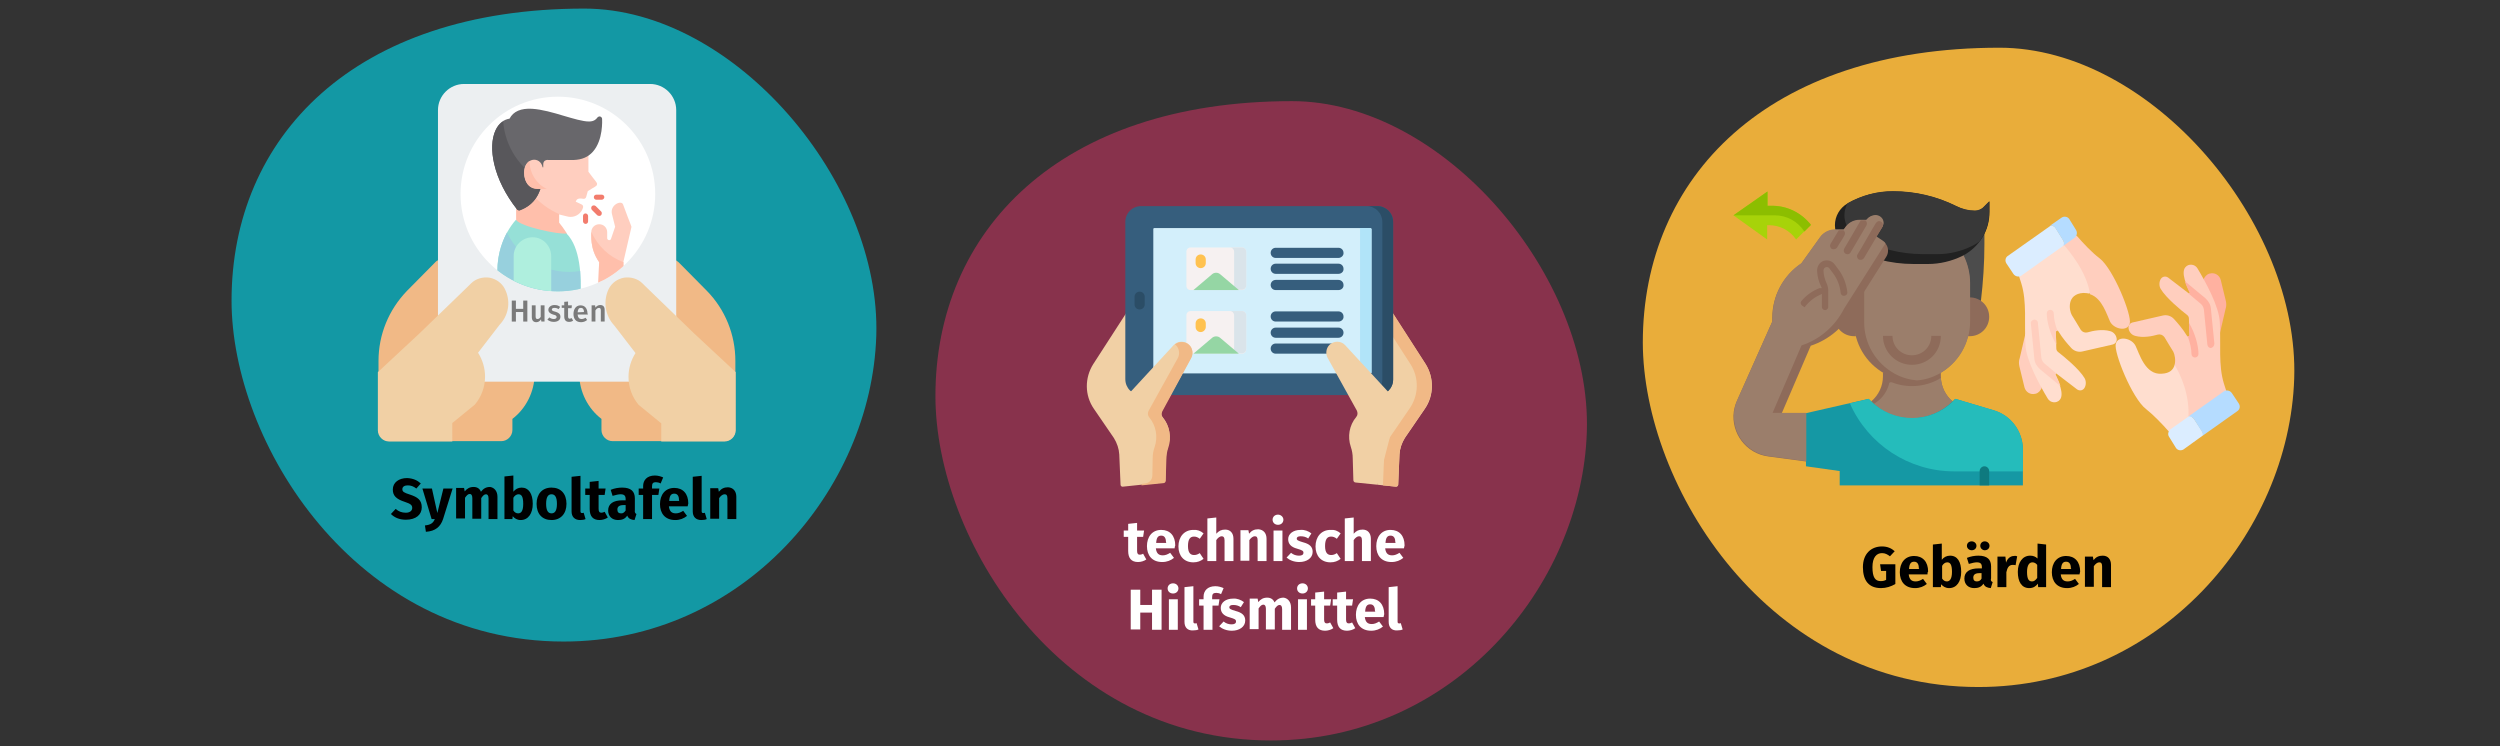 <?xml version="1.0" encoding="UTF-8"?>
<svg xmlns="http://www.w3.org/2000/svg" xmlns:xlink="http://www.w3.org/1999/xlink" version="1.1" id="Ebene_1" x="0px" y="0px" viewBox="0 0 786 234.6" style="enable-background:new 0 0 786 234.6;" xml:space="preserve">
<rect x="0" y="0" width="786" height="234.6" fill="#333333" stroke="none"/>
<style type="text/css">
	.st0{fill:none;}
	.st1{fill:#88324C;}
	.st2{fill:#1398A4;}
	.st3{fill:#E9AD3A;}
	.st4{fill:#8E6B5A;}
	.st5{fill:#9B7E6B;}
	.st6{fill:#4C4C4C;}
	.st7{fill:#1598A4;}
	.st8{fill:#25BCBB;}
	.st9{fill:#0F7A7F;}
	.st10{fill:#A7D309;}
	.st11{fill:#8CBE00;}
	.st12{fill:#212121;}
	.st13{fill:#383838;}
	.st14{fill:#8E6B5A;stroke:#9B7E6B;stroke-miterlimit:10;}
	.st15{fill:#FFCEBE;}
	.st16{fill:#FFDECF;}
	.st17{fill:#DBEDFF;}
	.st18{fill:#B5DCFF;}
	.st19{fill:#FFB1A0;}
	.st20{fill:#F1D0A5;}
	.st21{fill:#F1B986;}
	.st22{fill:#365E7D;}
	.st23{fill:#2B4D66;}
	.st24{fill:#D3EFFB;}
	.st25{fill:#B1E4F9;}
	.st26{fill:#F6F1F1;}
	.st27{fill:#DAE4EA;}
	.st28{fill:#95D6A4;}
	.st29{fill:#FFC250;}
	.st30{fill:#FFFFFF;}
	.st31{fill:#ECEFF1;}
	.st32{clip-path:url(#SVGID_00000021103719811733537170000003348277484062246565_);}
	.st33{fill:#FFCEBF;}
	.st34{fill:#FFBFAB;}
	.st35{fill:#96E0D7;}
	.st36{fill:#97D0DD;}
	.st37{fill:#68676B;}
	.st38{fill:#58575B;}
	.st39{fill:#AFEFDE;}
	.st40{fill:#F27C6D;}
	.st41{clip-path:url(#SVGID_00000059998455152258378940000017418627793532107144_);fill:none;}
	.st42{fill:#7A7A7A;}
</style>
<g id="Ebene_1_00000096771613324997014220000012881220160094469556_">
	<g id="Capa_1">
		<rect y="0" class="st0" width="786" height="235.5"></rect>
	</g>
	<rect y="0" class="st0" width="786" height="233.5"></rect>
	<path id="Oval-Copy-4" class="st1" d="M399.6,232.8c57,0,97.7-48.2,99.3-97s-44.9-104-92.7-104c-73.2,0-112.1,40.9-112.1,92.7   C294.1,169.6,333.2,232.8,399.6,232.8z"></path>
	<path id="Oval-Copy-4-2" class="st2" d="M177.2,201.7c56.4,0,96.7-47.7,98.3-96S231,2.7,183.7,2.7c-72.5,0-110.9,40.5-110.9,91.8   C72.8,139.1,111.5,201.7,177.2,201.7z"></path>
	<path id="Oval-Copy-4-3" class="st3" d="M622,216c57,0,97.7-48.2,99.3-97S676.4,15,628.6,15c-73.2,0-112.1,40.9-112.1,92.7   C516.6,152.8,555.7,216,622,216z"></path>
</g>
<g id="Text">
</g>
<g id="_x3C_Ebene_x3E_">
	<g>
		<g>
			<path class="st4" d="M613.9,126.2c-2.3-1.9-3.7-4.8-3.7-7.9v-1.2H592v1.2c0,3-1.3,5.9-3.7,7.9l6.7,6.7h12.1L613.9,126.2z"></path>
			<path class="st5" d="M613.9,126.2c-2.2-1.8-3.5-4.5-3.7-7.4c-0.2,0.1-0.4,0.2-0.6,0.4c-4.5,2.5-10,2.9-14.8,1     c-0.4-0.1-0.8,0-0.9,0.4v0.1v0.1c-0.8,2.8-2.6,5.1-5.2,6.4l-1.5,0.8l4.3,6.1l4,0.7c0,0,3-1,4.8-1.8h6.9L613.9,126.2z"></path>
			<path class="st6" d="M623.9,73.1v3.6c0,6-0.4,12-1.1,17.9h-43.4c-0.7-5.9-1.1-11.9-1.1-17.9v-1.4L623.9,73.1z"></path>
			<path class="st4" d="M582.9,93.5c-3.4,0-6.1,2.7-6.1,6.1s2.7,6.1,6.1,6.1h0.6"></path>
			<path class="st4" d="M619.3,93.5c3.4,0,6.1,2.7,6.1,6.1s-2.7,6.1-6.1,6.1h-0.6"></path>
			<path class="st4" d="M617.2,80.2l0.1,0.2c1.3,2.7,2,5.6,2,8.6v12.1c0,6.8-3.7,13.1-9.7,16.4c-2.6,1.5-5.5,2.2-8.5,2.2     s-5.9-0.8-8.5-2.2c-6-3.3-9.7-9.6-9.7-16.4V89c0-3,0.7-5.9,2-8.6l0.3-0.7"></path>
			<path class="st5" d="M595.7,117.5c2.2,1.2,4.6,1.9,7,2.1c2.5-0.2,4.8-0.9,7-2.1c6-3.3,9.7-9.6,9.7-16.4V89c0-3-0.7-5.9-2-8.6     l-0.1-0.2l-28.9-0.4l-0.3,0.6c-1.3,2.7-2,5.6-2,8.6v12.1C586,107.9,589.7,114.2,595.7,117.5L595.7,117.5z"></path>
			<path class="st4" d="M601.1,114.7c-5,0-9.1-4.1-9.1-9.1h3c0,3.4,2.7,6.1,6.1,6.1s6.1-2.7,6.1-6.1h3     C610.2,110.7,606.2,114.7,601.1,114.7z"></path>
			<path class="st7" d="M636,152.7v-11.4c0-3.4-1.4-6.7-3.8-9.1c-1.5-1.5-3.4-2.6-5.4-3.2l-12.1-3.6l-0.7,0.7     c-3.4,3.4-8.1,5.4-12.9,5.4c-4.9,0-9.5-1.9-12.9-5.4l-0.7-0.7l-19.7,4.5v16.7l10.6,1.5v4.5H636V152.7z"></path>
			<path class="st8" d="M626.9,129l-12.1-3.6l-0.7,0.7c-7.1,7.1-18.7,7.1-25.9,0l0,0l-0.7-0.7l-5.9,1.4c5.7,13,18.6,21.4,32.8,21.4     H636v-6.8C636,135.6,632.3,130.6,626.9,129z"></path>
			<path class="st9" d="M623.9,146.6L623.9,146.6c0.8,0,1.5,0.7,1.5,1.5v4.5h-3v-4.5C622.4,147.3,623.1,146.6,623.9,146.6z"></path>
			<path class="st10" d="M557.2,64.7h-1.5v-4.5L545,67.7l10.6,7.6v-4.5h0.6c3.4,0,6.6,1.7,8.5,4.5l4.5-4.5     C566.4,66.9,561.9,64.7,557.2,64.7z"></path>
			<path class="st11" d="M557.2,64.7h-1.5v-4.5L545,67.7h13c3.8,0,7.2,1.9,9.3,5.1l2.1-2.1C566.4,66.9,561.9,64.7,557.2,64.7z"></path>
			<path class="st12" d="M580.8,64c-2.4,1.4-3.9,4-3.9,6.8s1.5,5.4,4,6.8c6.3,3.5,13.4,5.4,20.7,5.4h4.6c3.7,0,7.4-0.9,10.7-2.5     c2.6-1.3,4.9-3.4,6.4-5.9c1.5-2.4,2.2-5.2,2.2-8v-3.3l-2,2c-0.7,0.7-1.6,1-2.5,1c-2,0-4-0.5-5.8-1.4c-6.2-3.1-13-4.7-19.9-4.7     C590.2,60.1,585.2,61.5,580.8,64L580.8,64z"></path>
			<path class="st13" d="M620.9,66.2c-2,0-4-0.5-5.8-1.4c-6.2-3.1-13-4.7-19.9-4.7c-5,0-9.9,1.3-14.3,3.8c-2.1,3.7-0.8,8.5,3,10.6     l0,0c6.3,3.5,13.4,5.4,20.7,5.4h4.6c3.7,0,7.4-0.9,10.7-2.5c0.8-0.4,1.7-0.9,2.4-1.5c0.3-0.4,0.7-0.9,0.9-1.3     c1.5-2.4,2.2-5.2,2.2-8v-3.3l-2,2C622.8,65.8,621.8,66.2,620.9,66.2L620.9,66.2z"></path>
			<path class="st4" d="M593.6,78.8c0,0.7-0.2,1.4-0.6,2l-10,15.8l-0.3,0.5c-2.7,5.5-7.6,9.7-13.4,11.6l-9.1,21.2h7.6v15.2     l-11.9-1.6c-6.9-0.9-11.7-7.3-10.8-14.1c0.2-1.2,0.5-2.3,1-3.4l11.1-24.9v-1.2c0-6.8,3.4-13.2,9.1-17l5.8-8.1     c1.1-1.6,2.9-2.5,4.8-2.5h2.7l0.3-0.4c1-1.6,2.7-2.6,4.6-2.6h2.2c0.7-1,1.8-1.5,3-1.5c1.3,0,2.3,1.1,2.4,2.4     c0,0.4-0.1,0.9-0.4,1.3l-1.9,3l2.1,1.4C593,76.4,593.6,77.6,593.6,78.8z"></path>
			<path class="st5" d="M592.8,76.5c-0.2-0.3-0.5-0.6-0.8-0.8l-2.1-1.4l1.9-3c0.2-0.4,0.4-0.8,0.4-1.3c0-1.3-1.1-2.3-2.4-2.4     c-1.2,0-2.3,0.6-3,1.5h-2.2c-1.9,0-3.6,1-4.6,2.6l-0.3,0.4H577c-1.9,0-3.7,0.9-4.8,2.5l-5.8,8.1c-5.7,3.8-9.1,10.2-9.1,17v1.2     l-11.1,24.9c-2.8,6.3,0.1,13.8,6.4,16.6c1.1,0.5,2.2,0.8,3.4,1l11.9,1.6v-15.2h-10.6l9.1-21.2c5.8-1.9,10.6-6.1,13.4-11.6     L592.8,76.5z"></path>
			<g>
				<path class="st4" d="M581.8,79.4c1-1.8,4-6.7,5-8.5c0.3-0.5,0.2-1.2-0.3-1.6h-0.1H585l-5.2,8.9c-0.3,0.6-0.1,1.3,0.5,1.6l0,0      C580.9,80.1,581.5,79.9,581.8,79.4z"></path>
				<path class="st4" d="M584.3,81.5L584.3,81.5c0.6,0.4,1.3,0.2,1.7-0.3l5.8-9.8c0.3-0.4,0.3-1.4-0.4-1.7c-0.7-0.4-1.2-0.1-1.6,0.4      c-1.1,1.7-4.7,8.2-5.8,9.9C583.7,80.4,583.8,81.1,584.3,81.5z"></path>
				<path class="st4" d="M577.6,77.8c1-1.8,1.4-2.1,2.3-3.8c0.3-0.5,0.2-1.2-0.3-1.6h-0.1h-1.4l-2.6,4.3c-0.3,0.6-0.1,1.3,0.5,1.6      l0,0C576.6,78.5,577.3,78.3,577.6,77.8z"></path>
				<path class="st14" d="M581.3,91.8c-0.3-2.7-1.3-5.3-2.9-7.4l-1.2-1.6c-0.9-1.2-2.4-1.7-3.9-1.3c-1.6,0.5-2.6,2.1-2.5,3.8      c0.1,1.7,0.5,3.3,1.2,4.8h-0.1c-2.3,0.9-4.3,2.3-5.9,4.2c-0.6,0.7-0.4,1.7,0.3,2.2l1.2,0.8l0,0c1.2-1.8,2.9-3.2,4.8-4.1v3.3      c0,0.8,0.7,1.5,1.5,1.5l0,0c0.8,0,1.5-0.7,1.5-1.5v-5.2c0-0.8-0.2-1.6-0.5-2.3c-0.6-1.3-1-2.7-1-4.1c0-0.1,0.1-0.2,0.2-0.3      c0.2-0.2,0.5-0.2,0.7,0l1.2,1.6c1.3,1.7,2.1,3.8,2.3,5.9c0.1,0.8,0.7,1.4,1.5,1.4C580.7,93.5,581.4,92.7,581.3,91.8z"></path>
			</g>
		</g>
		<g>
			<g>
				<path class="st15" d="M634.9,115.2l1.6,6.6c0.4,1.5,1.9,2.4,3.4,2c0,0,0,0,0.1,0c1-0.3,1.5-1,1.9-1.8l-0.2-1.7L638,111l-0.6-5.8      l-0.6-0.3l-1.8,7.7C634.7,113.4,634.7,114.3,634.9,115.2z"></path>
				<path class="st16" d="M634.8,86.2v0.7c0.2,0.6,0.4,1.3,0.7,2.2c1.8,5.8,0.9,12.4,1.3,19.3c0.2,5,4.6,12.9,7,16.9      c0.8,1.4,2.8,1.6,3.8,0.4l0,0c1.5-1.7-0.4-5.9-1.4-7.9c-0.1-0.2,0.2-0.5,0.4-0.3l6.4,4.9c0.8,0.6,1.9,0.4,2.4-0.5s0.5-2.1,0-3      c-1.7-2.9-6.6-6.9-8.3-8.2c-0.4-0.3-0.6-0.7-0.6-1.2c0-1.4-0.1-3.7-0.2-5.2c0-0.4,0.5-0.6,0.8-0.2c1.4,2.3,3,4.1,4.1,5.3      c0.9,1,2.3,1.4,3.5,1.1l9.6-2.2c0.7-0.2,1.2-0.8,1.2-1.5c0-1.3-0.9-2.4-2.1-2.7c-2.5-0.7-5.4-0.1-7.1,0.4      c-0.8,0.2-1.6-0.1-2.1-0.8c-0.8-1.4-2.2-3.6-2.8-4.6c-0.9-1.5-1.7-6.7,3.6-7c0.7,0,1.4,0.1,1.9,0.2l0.8-1.2L653.3,81l-4.3-4.8      L634.8,86.2z"></path>
				<g>
					<path class="st15" d="M652.9,74.1h-0.6l-3.7,2.6c2,2.2,7.6,9,8.5,15.8c3.8,1.2,5.3,6.5,6.3,8.6c1.2,2.4,5.5,3.3,6.2,0.6       c0.7-2.6-5.1-17.1-9.5-20.5C657.7,79.4,655,76.5,652.9,74.1L652.9,74.1z"></path>
					<path class="st15" d="M644.6,97.4c-0.6,0-1.1,0.5-1.1,1.1c0,2.5,1,6.5,3,9.8c0-1.3-0.1-2.7-0.2-3.8c0-0.4,0.4-0.5,0.6-0.4       c-0.8-2.1-1.2-4.1-1.2-5.6C645.7,97.9,645.2,97.4,644.6,97.4L644.6,97.4z"></path>
					<path class="st15" d="M639.5,100.5c-0.6,0.1-1.1,0.6-1,1.2l1.1,11.1c0.1,1.3,0.8,2.4,1.8,3.3l6.4,5.3c-0.4-1.4-1.1-2.7-1.5-3.6       c-0.1-0.2,0.1-0.4,0.2-0.4l-3.7-3.1c-0.5-0.4-0.9-1.1-1-1.8l-1.1-11.1C640.7,100.9,640.1,100.4,639.5,100.5L639.5,100.5z"></path>
				</g>
				<path class="st17" d="M631.2,80.5c-0.7,0.5-0.9,1.5-0.4,2.3l2.2,3.3c0.6,0.9,1.8,1.1,2.6,0.5l13.2-9.4c0.2-0.6,0.2-1.2-0.2-1.8      l-2.3-3.7c-0.3-0.5-0.9-0.8-1.5-0.8L631.2,80.5L631.2,80.5z"></path>
				<path class="st18" d="M648.7,77.3l3.5-2.5c0.8-0.6,1-1.7,0.5-2.5l-2.1-3.4c-0.5-0.8-1.6-1-2.4-0.5l-3.6,2.5      c0.6,0,1.3,0.3,1.6,0.8l2.3,3.7C649,76,649,76.7,648.7,77.3z"></path>
				<path class="st19" d="M699.8,94.6l-1.6-6.6c-0.4-1.5-1.9-2.4-3.4-2c0,0,0,0-0.1,0c-1,0.3-1.5,1-1.9,1.8l0.2,1.7l3.7,9.3l0.6,5.8      l0.6,0.3l1.8-7.7C700,96.3,700,95.5,699.8,94.6z"></path>
				<path class="st16" d="M671.4,108.7c-1.2-2.4-5.5-3.3-6.2-0.6c-0.7,2.6,5.1,17.1,9.5,20.5c2.3,1.8,5.1,4.7,7.2,7.1h0.6l6.4-4.5      l0.6-3.9l-4.3-12.6h-1.5c-0.4,1.5-1.5,2.7-4.1,2.8C674.4,117.9,672.6,111.1,671.4,108.7L671.4,108.7z"></path>
				<path class="st15" d="M683.7,114.7c1.8,3,4.9,9.4,4.3,17.1l11.9-8.3v-0.7c-0.2-0.6-0.4-1.3-0.7-2.2c-1.8-5.8-0.9-12.4-1.3-19.3      c-0.2-5-4.6-12.9-7-16.9c-0.8-1.4-2.8-1.6-3.8-0.4l0,0c-1.5,1.7,0.4,5.9,1.4,7.9c0.1,0.2-0.2,0.5-0.4,0.3l-6.4-4.9      c-0.8-0.6-1.9-0.4-2.4,0.5s-0.5,2.1,0,3c1.7,2.9,6.6,6.9,8.3,8.2c0.4,0.3,0.6,0.7,0.6,1.2c0,1.4,0.1,3.7,0.2,5.2      c0,0.4-0.5,0.6-0.8,0.2c-1.4-2.3-3-4.1-4.1-5.3c-0.9-1-2.3-1.4-3.5-1.1l-9.6,2.2c-0.7,0.2-1.2,0.8-1.2,1.5l0,0      c0,1.3,0.9,2.4,2.1,2.7c2.5,0.7,5.4,0.1,7.1-0.4c0.8-0.2,1.6,0.1,2.1,0.8c0.8,1.4,2.2,3.6,2.8,4.6      C683.7,111.4,684.1,113.2,683.7,114.7L683.7,114.7z"></path>
				<path class="st19" d="M691.2,111.3c0-2.5-1-6.5-3-9.8c0,1.3,0.1,2.7,0.2,3.8c0,0.4-0.4,0.5-0.6,0.4c0.8,2.1,1.2,4.1,1.2,5.6      c0,0.6,0.5,1.1,1.1,1.1S691.2,111.9,691.2,111.3z"></path>
				<path class="st19" d="M696.2,108l-1.1-11c-0.1-1.3-0.8-2.4-1.8-3.3l-6.4-5.3c0.4,1.4,1.1,2.7,1.5,3.6c0.1,0.2-0.1,0.4-0.2,0.4      l3.7,3.1c0.5,0.4,0.9,1.1,1,1.8l1.1,11.1c0.1,0.6,0.6,1.1,1.2,1C695.8,109.2,696.2,108.7,696.2,108z"></path>
				<path class="st17" d="M682,137.4l2.1,3.4c0.5,0.8,1.6,1,2.4,0.5l6.1-4.4c0.1-0.5,0-1-0.3-1.4l-2.5-3.8c-0.4-0.5-0.9-0.9-1.5-0.9      l-5.8,4.1C681.7,135.5,681.4,136.6,682,137.4z"></path>
				<path class="st18" d="M692.2,135.6c0.3,0.4,0.4,0.9,0.3,1.4l11-7.8c0.7-0.5,0.9-1.5,0.4-2.3l-2.2-3.3c-0.6-0.9-1.8-1.1-2.6-0.5      l-11,7.8c0.7,0,1.3,0.3,1.7,0.9L692.2,135.6L692.2,135.6z"></path>
			</g>
		</g>
		<g>
			<g>
				<path d="M595.7,173.3l-1.5,1.6c-0.8-0.6-1.5-1-2.5-1c-1.7,0-3,1.3-3,4.4c0,3.3,0.9,4.4,2.6,4.4c0.6,0,1.2-0.1,1.7-0.4v-2.8h-1.6      l-0.3-2.1h4.8v6.2c-1.3,0.8-2.9,1.3-4.5,1.3c-3.8,0-5.7-2.3-5.7-6.6c0-4.2,2.6-6.5,6-6.5C593.4,171.8,594.7,172.4,595.7,173.3z"></path>
				<path d="M606,180.6h-5.9c0.2,1.7,1,2.2,2.2,2.2c0.8,0,1.5-0.3,2.3-0.8l1.2,1.6c-1,0.8-2.2,1.3-3.7,1.3c-3.2,0-4.8-2.1-4.8-5      s1.6-5.1,4.5-5.1c2.7,0,4.4,1.8,4.4,4.9C606,179.9,606,180.3,606,180.6z M603.3,178.8c0-1.3-0.4-2.2-1.5-2.2      c-1,0-1.5,0.6-1.6,2.3h3.2v-0.1H603.3z"></path>
				<path d="M616.6,179.8c0,3-1.4,5.1-3.8,5.1c-1.1,0-1.9-0.5-2.5-1.2l-0.1,0.9h-2.5v-13.4l2.8-0.3v5.1c0.6-0.8,1.5-1.3,2.6-1.3      C615.4,174.7,616.6,176.6,616.6,179.8z M613.7,179.8c0-2.4-0.6-3-1.5-3c-0.6,0-1.2,0.4-1.6,1.1v4c0.4,0.6,0.9,0.9,1.5,0.9      C613,182.8,613.7,182,613.7,179.8z"></path>
				<path d="M626.5,183l-0.6,1.9c-1.1-0.1-1.9-0.4-2.3-1.4c-0.7,1.1-1.7,1.4-2.9,1.4c-1.9,0-3.1-1.2-3.1-3c0-2.1,1.6-3.2,4.5-3.2h1      v-0.4c0-1.1-0.5-1.5-1.6-1.5c-0.6,0-1.5,0.2-2.5,0.5l-0.6-1.9c1.2-0.5,2.5-0.7,3.6-0.7c2.8,0,4,1.2,4,3.4v3.7      C625.8,182.5,626,182.8,626.5,183z M618.4,171.6c0-0.8,0.6-1.4,1.5-1.4c0.8,0,1.5,0.6,1.5,1.4c0,0.8-0.6,1.4-1.5,1.4      C619.1,173,618.4,172.4,618.4,171.6z M623,181.9v-1.7h-0.7c-1.3,0-1.9,0.5-1.9,1.4c0,0.8,0.4,1.2,1.1,1.2      C622.2,182.8,622.7,182.5,623,181.9z M622.6,171.6c0-0.8,0.6-1.4,1.4-1.4c0.8,0,1.5,0.6,1.5,1.4c0,0.8-0.6,1.4-1.5,1.4      C623.3,173,622.6,172.4,622.6,171.6z"></path>
				<path d="M634.2,174.9l-0.5,2.8c-0.3-0.1-0.5-0.1-0.9-0.1c-1.2,0-1.7,0.9-2,2.3v4.7H628V175h2.5l0.2,1.9c0.4-1.3,1.4-2.1,2.5-2.1      C633.6,174.7,633.9,174.8,634.2,174.9z"></path>
				<path d="M643.3,171.2v13.4h-2.5l-0.1-1.1c-0.6,0.8-1.4,1.4-2.7,1.4c-2.4,0-3.6-2-3.6-5.1c0-3,1.5-5.1,3.9-5.1      c0.9,0,1.7,0.3,2.3,0.9v-4.7L643.3,171.2z M640.5,181.7v-4.1c-0.4-0.5-0.9-0.8-1.5-0.8c-1,0-1.7,0.9-1.7,3c0,2.4,0.6,3,1.6,3      C639.5,182.8,640,182.4,640.5,181.7z"></path>
				<path d="M653.8,180.6h-5.9c0.2,1.7,1,2.2,2.2,2.2c0.8,0,1.5-0.3,2.3-0.8l1.2,1.6c-1,0.8-2.2,1.3-3.7,1.3c-3.2,0-4.8-2.1-4.8-5      s1.6-5.1,4.5-5.1c2.7,0,4.4,1.8,4.4,4.9C653.9,179.9,653.9,180.3,653.8,180.6z M651.1,178.8c0-1.3-0.4-2.2-1.5-2.2      c-1,0-1.5,0.6-1.6,2.3h3.2v-0.1H651.1z"></path>
				<path d="M663.7,177.6v7h-2.8v-6.5c0-1-0.3-1.3-0.9-1.3c-0.6,0-1.2,0.5-1.7,1.2v6.5h-2.8V175h2.5l0.2,1.1c0.8-1,1.7-1.4,2.9-1.4      C662.7,174.7,663.7,175.8,663.7,177.6z"></path>
			</g>
		</g>
	</g>
	<g>
		<path d="M132.3,152l-1.4,1.6c-0.9-0.7-1.7-1-2.7-1s-1.7,0.4-1.7,1.2s0.5,1.1,2.4,1.7c2.4,0.8,3.7,1.7,3.7,4s-1.8,3.9-5,3.9    c-2.2,0-3.7-0.8-4.7-1.8l1.5-1.6c0.9,0.8,1.9,1.2,3.2,1.2c1.2,0,2-0.6,2-1.5s-0.5-1.3-2.3-1.9c-2.8-0.9-3.8-2-3.8-3.9    c0-2.2,1.9-3.6,4.5-3.6C129.9,150.4,131.2,151,132.3,152z"></path>
		<path d="M139.3,163.2c-0.8,2.4-2.4,3.8-5.4,4l-0.3-2c1.9-0.2,2.6-0.8,3.1-2h-1l-2.9-9.6h3l1.7,7.7l1.9-7.7h2.9L139.3,163.2z"></path>
		<path d="M156.4,156.2v7h-2.8v-6.5c0-1-0.4-1.3-0.8-1.3c-0.6,0-1,0.5-1.5,1.2v6.5h-2.8v-6.5c0-1-0.4-1.3-0.8-1.3    c-0.6,0-1,0.5-1.5,1.2v6.5h-2.8v-9.6h2.5l0.2,1.1c0.7-0.9,1.6-1.4,2.8-1.4c1.1,0,1.9,0.5,2.3,1.5c0.8-1,1.6-1.5,2.9-1.5    C155.4,153.3,156.4,154.4,156.4,156.2z"></path>
		<path d="M167.5,158.4c0,3-1.4,5.1-3.8,5.1c-1.1,0-1.9-0.5-2.5-1.2l-0.1,0.9h-2.5v-13.4l2.8-0.3v5.1c0.6-0.8,1.5-1.3,2.6-1.3    C166.2,153.3,167.5,155.2,167.5,158.4z M164.5,158.4c0-2.4-0.6-3-1.5-3c-0.6,0-1.2,0.4-1.6,1.1v4c0.4,0.6,0.9,0.9,1.5,0.9    C163.9,161.4,164.5,160.6,164.5,158.4z"></path>
		<path d="M178.1,158.4c0,3.1-1.8,5.1-4.7,5.1s-4.7-1.9-4.7-5.1c0-3.1,1.8-5.1,4.7-5.1C176.3,153.3,178.1,155.2,178.1,158.4z     M171.7,158.4c0,2.1,0.6,3,1.7,3s1.7-0.9,1.7-3s-0.6-3-1.7-3S171.7,156.3,171.7,158.4z"></path>
		<path d="M179.7,160.8v-10.9l2.8-0.3v11.1c0,0.4,0.1,0.6,0.5,0.6c0.2,0,0.3,0,0.5-0.1l0.6,2c-0.4,0.2-1,0.3-1.7,0.3    C180.7,163.5,179.7,162.5,179.7,160.8z"></path>
		<path d="M191.1,162.7c-0.7,0.5-1.7,0.8-2.6,0.8c-2.1,0-3.1-1.2-3.1-3.5v-4.4H184v-2h1.4v-2.1l2.8-0.3v2.4h2.2l-0.3,2h-1.9v4.4    c0,0.9,0.3,1.2,0.9,1.2c0.3,0,0.6-0.1,1-0.3L191.1,162.7z"></path>
		<path d="M200.1,161.6l-0.6,1.9c-1.1-0.1-1.9-0.4-2.3-1.4c-0.7,1.1-1.7,1.4-2.9,1.4c-1.9,0-3.1-1.2-3.1-3c0-2.1,1.6-3.2,4.5-3.2h1    v-0.4c0-1.1-0.5-1.5-1.6-1.5c-0.6,0-1.5,0.2-2.5,0.5L192,154c1.2-0.5,2.5-0.7,3.6-0.7c2.8,0,4,1.2,4,3.4v3.7    C199.5,161.1,199.7,161.4,200.1,161.6z M196.7,160.5v-1.7H196c-1.3,0-1.9,0.5-1.9,1.4c0,0.8,0.4,1.2,1.1,1.2    C195.8,161.5,196.3,161.1,196.7,160.5z"></path>
		<path d="M205,152.9v0.7h2.3l-0.3,2h-2v7.6h-2.8v-7.6h-1.4v-2h1.4v-0.8c0-1.8,1.2-3.3,3.7-3.3c1,0,1.9,0.3,2.6,0.6l-0.8,1.9    c-0.5-0.3-1.1-0.4-1.5-0.4C205.3,151.6,205,152,205,152.9z"></path>
		<path d="M216.2,159.2h-5.9c0.2,1.7,1,2.2,2.2,2.2c0.8,0,1.5-0.3,2.3-0.8l1.2,1.6c-1,0.8-2.2,1.3-3.7,1.3c-3.2,0-4.8-2.1-4.8-5    s1.6-5.1,4.5-5.1c2.7,0,4.4,1.8,4.4,4.9C216.3,158.5,216.3,158.9,216.2,159.2z M213.5,157.4c0-1.3-0.4-2.2-1.5-2.2    c-1,0-1.5,0.6-1.6,2.3h3.2L213.5,157.4L213.5,157.4z"></path>
		<path d="M217.8,160.8v-10.9l2.8-0.3v11.1c0,0.4,0.1,0.6,0.5,0.6c0.2,0,0.3,0,0.5-0.1l0.6,2c-0.4,0.2-1,0.3-1.7,0.3    C218.8,163.5,217.8,162.5,217.8,160.8z"></path>
		<path d="M231.5,156.2v7h-2.8v-6.5c0-1-0.3-1.3-0.9-1.3c-0.6,0-1.2,0.5-1.7,1.2v6.5h-2.8v-9.6h2.5l0.2,1.1c0.8-1,1.7-1.4,2.9-1.4    C230.5,153.3,231.5,154.4,231.5,156.2z"></path>
	</g>
	<g>
		<g>
			<path class="st20" d="M352.3,152.4l-0.4-9.5c-0.1-1.8-0.7-3.6-1.7-5.2l-6.3-9.2c-2.9-4.2-2.9-9.7-0.2-14l10.4-16.1l7.6,23.6     l-2.9,30.4l-5.7,0.6C352.7,153.1,352.3,152.8,352.3,152.4z"></path>
			<path class="st20" d="M439.6,152.4l0.4-9.5c0.1-1.8,0.7-3.6,1.7-5.2l6.3-9.2c2.9-4.2,2.9-9.7,0.2-14l-10.3-16l-7.7,23.5l2.9,30.4     l5.7,0.6C439.2,153.1,439.6,152.8,439.6,152.4L439.6,152.4z"></path>
			<path class="st21" d="M448.2,114.4l-10.3-16l-1.4,5.3l6.9,10.7c2.8,4.3,2.7,9.8-0.2,14l-6.3,9.2c-1,1.5-1.6,3.3-1.7,5.2l-0.4,9.8     l4,0.4c0.4,0,0.8-0.3,0.8-0.7l0.4-9.5c0.1-1.8,0.7-3.6,1.7-5.2l6.3-9.2C450.8,124.2,450.9,118.7,448.2,114.4L448.2,114.4z"></path>
			<path class="st22" d="M433,124.2h-74.2c-2.8,0-5-2.2-5-5V69.8c0-2.8,2.2-5,5-5H433c2.8,0,5,2.2,5,5v49.5     C438,122,435.8,124.2,433,124.2z"></path>
			<path class="st23" d="M433,64.8h-3.4c2.8,0,5,2.2,5,5v49.5c0,2.8-2.2,5-5,5h3.4c2.8,0,5-2.2,5-5V69.8C438,67,435.8,64.8,433,64.8     z"></path>
			<path class="st24" d="M430.9,71.7h-68c-0.1,0-0.3,0.1-0.3,0.3v45.1c0,0.2,0.1,0.3,0.3,0.3h68c0.1,0,0.3-0.1,0.3-0.3V72     C431.1,71.8,431,71.7,430.9,71.7z"></path>
			<path class="st25" d="M430.9,71.7h-3.6c0.1,0,0.3,0.1,0.3,0.3v45.1c0,0.2-0.1,0.3-0.3,0.3h3.6c0.1,0,0.3-0.1,0.3-0.3V72     C431.1,71.8,431,71.7,430.9,71.7z"></path>
			<path class="st26" d="M390.5,111.2h-16.2c-0.7,0-1.3-0.6-1.3-1.3V99.1c0-0.7,0.6-1.3,1.3-1.3h16.2c0.7,0,1.3,0.6,1.3,1.3v10.7     C391.8,110.6,391.2,111.2,390.5,111.2z"></path>
			<path class="st27" d="M390.5,97.8h-3.8c0.7,0,1.3,0.6,1.3,1.3v10.7c0,0.7-0.6,1.3-1.3,1.3h3.8c0.7,0,1.3-0.6,1.3-1.3V99.1     C391.8,98.4,391.2,97.8,390.5,97.8z"></path>
			<path class="st28" d="M381.1,106.2l-5.9,5h14.3l-5.9-5C382.9,105.6,381.8,105.6,381.1,106.2L381.1,106.2z"></path>
			<g>
				<path class="st29" d="M377.5,104.4c-0.9,0-1.6-0.7-1.6-1.6v-1.1c0-0.9,0.7-1.6,1.6-1.6s1.6,0.7,1.6,1.6v1.1      C379.1,103.6,378.4,104.4,377.5,104.4z"></path>
			</g>
			<g>
				<path class="st22" d="M420.8,101.1h-19.7c-0.9,0-1.6-0.7-1.6-1.6s0.7-1.6,1.6-1.6h19.7c0.9,0,1.6,0.7,1.6,1.6      C422.5,100.4,421.7,101.1,420.8,101.1z"></path>
			</g>
			<g>
				<path class="st22" d="M420.8,106.2h-19.7c-0.9,0-1.6-0.7-1.6-1.6s0.7-1.6,1.6-1.6h19.7c0.9,0,1.6,0.7,1.6,1.6      S421.7,106.2,420.8,106.2z"></path>
			</g>
			<g>
				<path class="st22" d="M420.8,111.2h-19.7c-0.9,0-1.6-0.7-1.6-1.6s0.7-1.6,1.6-1.6h19.7c0.9,0,1.6,0.7,1.6,1.6      C422.5,110.5,421.7,111.2,420.8,111.2z"></path>
			</g>
			<path class="st26" d="M390.5,91.2h-16.2c-0.7,0-1.3-0.6-1.3-1.3V79.1c0-0.7,0.6-1.3,1.3-1.3h16.2c0.7,0,1.3,0.6,1.3,1.3v10.7     C391.8,90.6,391.2,91.2,390.5,91.2z"></path>
			<path class="st27" d="M390.5,77.8h-3.8c0.7,0,1.3,0.6,1.3,1.3v10.7c0,0.7-0.6,1.3-1.3,1.3h3.8c0.7,0,1.3-0.6,1.3-1.3V79.1     C391.8,78.4,391.2,77.8,390.5,77.8z"></path>
			<path class="st28" d="M381.1,86.2l-5.9,5h14.3l-5.9-5C382.9,85.6,381.8,85.6,381.1,86.2L381.1,86.2z"></path>
			<g>
				<path class="st29" d="M377.5,84.3c-0.9,0-1.6-0.7-1.6-1.6v-1.1c0-0.9,0.7-1.6,1.6-1.6s1.6,0.7,1.6,1.6v1.1      C379.1,83.6,378.4,84.3,377.5,84.3z"></path>
			</g>
			<g>
				<path class="st22" d="M420.8,81.1h-19.7c-0.9,0-1.6-0.7-1.6-1.6s0.7-1.6,1.6-1.6h19.7c0.9,0,1.6,0.7,1.6,1.6      C422.5,80.3,421.7,81.1,420.8,81.1z"></path>
			</g>
			<g>
				<path class="st22" d="M420.8,86.1h-19.7c-0.9,0-1.6-0.7-1.6-1.6s0.7-1.6,1.6-1.6h19.7c0.9,0,1.6,0.7,1.6,1.6      C422.5,85.4,421.7,86.1,420.8,86.1z"></path>
			</g>
			<g>
				<path class="st22" d="M420.8,91.2h-19.7c-0.9,0-1.6-0.7-1.6-1.6s0.7-1.6,1.6-1.6h19.7c0.9,0,1.6,0.7,1.6,1.6      C422.5,90.5,421.7,91.2,420.8,91.2z"></path>
			</g>
			<g>
				<path class="st23" d="M358.3,97.3c-0.9,0-1.6-0.7-1.6-1.6v-2.4c0-0.9,0.7-1.6,1.6-1.6s1.6,0.7,1.6,1.6v2.4      C359.9,96.6,359.2,97.3,358.3,97.3z"></path>
			</g>
			<path class="st20" d="M366.4,151l0.2-6.9c0-1.2,0.2-2.4,0.6-3.6c1.1-3.2,0.5-6.8-1.7-9.4c-0.5-0.6-0.5-1.3-0.2-2l9.2-16.6     c0.7-1.3,0.5-3-0.6-4.1c-1.4-1.3-3.6-1.3-4.9,0.1l-15.3,16.6l1,11.5l4.1,15.8l6.9-0.7C366.1,151.7,366.4,151.3,366.4,151     L366.4,151z"></path>
			<path class="st21" d="M374.5,112.6c0.7-1.3,0.5-3-0.6-4.1c-1.2-1.2-3.2-1.3-4.5-0.2c0.1,0.1,0.2,0.2,0.3,0.2     c1.1,1.1,1.3,2.8,0.6,4.1l-9.2,16.6c-0.3,0.6-0.3,1.4,0.2,2c2.2,2.6,2.8,6.2,1.7,9.4c-0.4,1.1-0.6,2.3-0.6,3.6l-0.1,5.3     c0,1.3-1,2.4-2.3,2.5l-0.8,0.1c-0.2,0-0.4,0.3-0.3,0.5l6.9-0.7c0.4,0,0.7-0.4,0.7-0.7l0.2-6.7c0-1.3,0.2-2.5,0.6-3.7     c1.1-3.2,0.5-6.8-1.7-9.4c-0.5-0.6-0.5-1.3-0.2-2L374.5,112.6z"></path>
			<path class="st20" d="M425.5,151l-0.2-6.9c0-1.2-0.2-2.4-0.6-3.6c-1.1-3.2-0.5-6.8,1.7-9.4c0.5-0.6,0.5-1.3,0.2-2l-9.2-16.6     c-0.7-1.3-0.5-3,0.6-4.1c1.4-1.3,3.6-1.3,4.9,0.1l15.3,16.6l-1,11.5l-4.1,15.8l-6.9-0.7C425.8,151.7,425.5,151.3,425.5,151     L425.5,151z"></path>
		</g>
	</g>
	<g>
		<path class="st30" d="M360.4,175.9c-0.7,0.5-1.7,0.8-2.6,0.8c-2.1,0-3.1-1.2-3.1-3.5v-4.4h-1.4v-2h1.4v-2.1l2.8-0.3v2.4h2.2    l-0.3,2h-1.9v4.4c0,0.9,0.3,1.2,0.9,1.2c0.3,0,0.6-0.1,1-0.3L360.4,175.9z"></path>
		<path class="st30" d="M369.3,172.4h-5.9c0.2,1.7,1,2.2,2.2,2.2c0.8,0,1.5-0.3,2.3-0.8l1.2,1.6c-1,0.8-2.2,1.3-3.7,1.3    c-3.2,0-4.8-2.1-4.8-5s1.6-5.1,4.5-5.1c2.7,0,4.4,1.8,4.4,4.9C369.4,171.7,369.3,172.1,369.3,172.4z M366.6,170.6    c0-1.3-0.4-2.2-1.5-2.2c-1,0-1.5,0.6-1.6,2.3h3.2v-0.1H366.6z"></path>
		<path class="st30" d="M378.4,167.7l-1.2,1.7c-0.6-0.5-1.2-0.7-1.8-0.7c-1.2,0-1.9,0.8-1.9,3c0,2.1,0.8,2.8,1.9,2.8    c0.7,0,1.2-0.2,1.8-0.6l1.2,1.8c-0.9,0.7-1.9,1.1-3.2,1.1c-2.9,0-4.7-2-4.7-5s1.8-5.2,4.7-5.2    C376.4,166.5,377.5,166.9,378.4,167.7z"></path>
		<path class="st30" d="M387.8,169.4v7H385v-6.5c0-1-0.4-1.3-0.9-1.3c-0.6,0-1.2,0.5-1.7,1.2v6.6h-2.8V163l2.8-0.3v5.1    c0.8-0.9,1.6-1.3,2.8-1.3C386.8,166.5,387.8,167.6,387.8,169.4z"></path>
		<path class="st30" d="M398.2,169.4v7h-2.8v-6.5c0-1-0.3-1.3-0.9-1.3s-1.2,0.5-1.7,1.2v6.5H390v-9.6h2.5l0.2,1.1    c0.8-1,1.7-1.4,2.9-1.4C397.2,166.5,398.2,167.6,398.2,169.4z"></path>
		<path class="st30" d="M403.5,163.4c0,0.9-0.7,1.6-1.7,1.6s-1.7-0.7-1.7-1.6c0-0.9,0.7-1.6,1.7-1.6    C402.7,161.8,403.5,162.5,403.5,163.4z M403.2,176.4h-2.8v-9.6h2.8V176.4z"></path>
		<path class="st30" d="M412.3,167.7l-1,1.6c-0.7-0.5-1.5-0.7-2.4-0.7c-0.8,0-1.2,0.3-1.2,0.7c0,0.5,0.3,0.7,2,1.2    c1.9,0.5,3,1.3,3,3c0,2-1.9,3.2-4.2,3.2c-1.7,0-3.1-0.6-4-1.4l1.4-1.5c0.7,0.6,1.6,0.9,2.5,0.9s1.4-0.3,1.4-0.9    c0-0.6-0.3-0.8-2-1.3c-1.9-0.5-2.8-1.5-2.8-3c0-1.6,1.5-2.9,3.9-2.9C410.2,166.5,411.4,167,412.3,167.7z"></path>
		<path class="st30" d="M421.5,167.7l-1.2,1.7c-0.6-0.5-1.2-0.7-1.8-0.7c-1.2,0-1.9,0.8-1.9,3c0,2.1,0.8,2.8,1.9,2.8    c0.7,0,1.2-0.2,1.8-0.6l1.2,1.8c-0.9,0.7-1.9,1.1-3.2,1.1c-2.9,0-4.7-2-4.7-5s1.8-5.2,4.7-5.2    C419.6,166.5,420.6,166.9,421.5,167.7z"></path>
		<path class="st30" d="M431,169.4v7h-2.8v-6.5c0-1-0.4-1.3-0.9-1.3c-0.6,0-1.2,0.5-1.7,1.2v6.6h-2.8V163l2.8-0.3v5.1    c0.8-0.9,1.6-1.3,2.8-1.3C430,166.5,431,167.6,431,169.4z"></path>
		<path class="st30" d="M441.4,172.4h-5.9c0.2,1.7,1,2.2,2.2,2.2c0.8,0,1.5-0.3,2.3-0.8l1.2,1.6c-1,0.8-2.2,1.3-3.7,1.3    c-3.2,0-4.8-2.1-4.8-5s1.6-5.1,4.5-5.1c2.7,0,4.4,1.8,4.4,4.9C441.5,171.7,441.5,172.1,441.4,172.4z M438.7,170.6    c0-1.3-0.4-2.2-1.5-2.2c-1,0-1.5,0.6-1.6,2.3h3.2v-0.1H438.7z"></path>
		<path class="st30" d="M362.2,192.6h-3.7v5.3h-3v-12.5h3v4.8h3.7v-4.8h3V198h-3V192.6z"></path>
		<path class="st30" d="M370.5,185c0,0.9-0.7,1.6-1.7,1.6s-1.7-0.7-1.7-1.6c0-0.9,0.7-1.6,1.7-1.6S370.5,184.1,370.5,185z     M370.3,198h-2.8v-9.6h2.8V198z"></path>
		<path class="st30" d="M372.4,195.5v-10.9l2.8-0.3v11.1c0,0.4,0.1,0.6,0.5,0.6c0.2,0,0.3,0,0.5-0.1l0.6,2c-0.4,0.2-1,0.3-1.7,0.3    C373.4,198.3,372.4,197.3,372.4,195.5z"></path>
		<path class="st30" d="M381.1,187.7v0.7h2.3l-0.3,2h-1.9v7.6h-2.8v-7.6H377v-2h1.4v-0.8c0-1.8,1.2-3.3,3.7-3.3c1,0,1.9,0.3,2.6,0.6    l-0.8,1.9c-0.5-0.3-1.1-0.4-1.5-0.4C381.4,186.4,381.1,186.8,381.1,187.7z"></path>
		<path class="st30" d="M391.1,189.3l-1,1.6c-0.7-0.5-1.5-0.7-2.4-0.7c-0.8,0-1.2,0.3-1.2,0.7c0,0.5,0.3,0.7,2,1.2    c1.9,0.5,3,1.3,3,3c0,2-1.9,3.2-4.2,3.2c-1.7,0-3.1-0.6-4-1.4l1.4-1.5c0.7,0.6,1.6,0.9,2.5,0.9s1.4-0.3,1.4-0.9    c0-0.6-0.3-0.8-2-1.3c-1.9-0.5-2.8-1.5-2.8-3c0-1.6,1.5-2.9,3.9-2.9C388.9,188.1,390.2,188.6,391.1,189.3z"></path>
		<path class="st30" d="M405.9,191v7h-2.8v-6.5c0-1-0.4-1.3-0.8-1.3c-0.6,0-1,0.5-1.5,1.2v6.5H398v-6.5c0-1-0.4-1.3-0.8-1.3    c-0.6,0-1,0.5-1.5,1.2v6.5h-2.8v-9.6h2.5l0.2,1.1c0.7-0.9,1.6-1.4,2.8-1.4c1.1,0,1.9,0.5,2.3,1.5c0.8-1,1.6-1.5,2.9-1.5    C404.9,188.1,405.9,189.2,405.9,191z"></path>
		<path class="st30" d="M411.2,185c0,0.9-0.7,1.6-1.7,1.6s-1.7-0.7-1.7-1.6c0-0.9,0.7-1.6,1.7-1.6S411.2,184.1,411.2,185z     M410.9,198h-2.8v-9.6h2.8V198z"></path>
		<path class="st30" d="M419.2,197.5c-0.7,0.5-1.7,0.8-2.6,0.8c-2.1,0-3.1-1.2-3.1-3.5v-4.4h-1.3v-2h1.3v-2.1l2.8-0.3v2.4h2.2    l-0.3,2h-1.9v4.4c0,0.9,0.3,1.2,0.9,1.2c0.3,0,0.6-0.1,1-0.3L419.2,197.5z"></path>
		<path class="st30" d="M426.1,197.5c-0.7,0.5-1.7,0.8-2.6,0.8c-2.1,0-3.1-1.2-3.1-3.5v-4.4H419v-2h1.4v-2.1l2.8-0.3v2.4h2.2l-0.3,2    h-1.9v4.4c0,0.9,0.3,1.2,0.9,1.2c0.3,0,0.6-0.1,1-0.3L426.1,197.5z"></path>
		<path class="st30" d="M435,194h-5.9c0.2,1.7,1,2.2,2.2,2.2c0.8,0,1.5-0.3,2.3-0.8l1.2,1.6c-1,0.8-2.2,1.3-3.7,1.3    c-3.2,0-4.8-2.1-4.8-5s1.6-5.1,4.5-5.1c2.7,0,4.4,1.8,4.4,4.9C435.1,193.3,435.1,193.7,435,194z M432.3,192.2    c0-1.3-0.4-2.2-1.5-2.2c-1,0-1.5,0.6-1.6,2.3h3.2v-0.1H432.3z"></path>
		<path class="st30" d="M436.6,195.5v-10.9l2.8-0.3v11.1c0,0.4,0.1,0.6,0.5,0.6c0.2,0,0.3,0,0.5-0.1l0.6,2c-0.4,0.2-1,0.3-1.7,0.3    C437.6,198.3,436.6,197.3,436.6,195.5z"></path>
	</g>
</g>
<g id="Ebene_3">
	<g>
		<g>
			<path class="st21" d="M182.1,117.7c0.1,5.6,2.8,10.8,7,14v3.5c0,1.9,1.6,3.5,3.5,3.5h35.1c1.9,0,3.5-1.6,3.5-3.5v-21.7     c0-8.3-3.2-16.2-9-22.1l-8.8-8.9c-0.7-0.7-1.7-1.1-2.7-1.1s-2,0.6-2.6,1.4l-5.4,7l-9.6,12.5l-10.2,13.2     C182.4,116.2,182.1,116.9,182.1,117.7L182.1,117.7z"></path>
			<path class="st21" d="M167.3,115.5l-10.2-13.2l-9.6-12.5l-5.4-7c-0.6-0.8-1.5-1.3-2.6-1.4c-1,0-2,0.3-2.7,1.1l-8.8,8.9     c-5.8,6-9,13.8-9,22.1v21.7c0,1.9,1.6,3.5,3.5,3.5h35.1c1.9,0,3.5-1.6,3.5-3.5v-3.5c4.3-3.3,6.9-8.5,7-14     C168.1,116.9,167.9,116.2,167.3,115.5z"></path>
			<path class="st31" d="M209.1,120h-67.9c-1.9,0-3.5-1.6-3.5-3.5V34.6c0-4.5,3.7-8.2,8.2-8.2h58.5c4.5,0,8.2,3.7,8.2,8.2v81.9     C212.6,118.4,211,120,209.1,120z"></path>
			<g>
				<path class="st20" d="M158.7,90.8c-0.9-1.8-2.7-3.1-4.8-3.5c-2.1-0.3-4.3,0.3-5.8,1.8l-0.7,0.7l-15.5,15L118.8,117v18.3      c0,1.9,1.6,3.5,3.5,3.5h19.9V133l7.1-5.8c2.1-2.5,3.2-5.6,3.2-8.8c0-2.7-0.8-5.3-2.2-7.5l6.7-8.7l0.6-0.7      C160.1,98.5,160.5,94.3,158.7,90.8L158.7,90.8z"></path>
				<path class="st20" d="M192.5,101.6l0.6,0.7l6.7,8.7c-1.4,2.2-2.2,4.8-2.2,7.5c0,3.2,1.1,6.3,3.2,8.8l7.1,5.8v5.7h19.9      c1.9,0,3.5-1.6,3.5-3.5V117l-13.1-12.2l-15.5-15l-0.7-0.7c-1.5-1.5-3.7-2.1-5.8-1.8c-2.1,0.4-3.8,1.6-4.8,3.5      C189.7,94.3,190.1,98.5,192.5,101.6L192.5,101.6z"></path>
			</g>
		</g>
		<g>
			<g>
				<circle id="SVGID_1_" class="st30" cx="175.4" cy="61" r="30.6"></circle>
			</g>
			<g>
				<defs>
					<circle id="SVGID_00000026157762787214439580000017705803215752323250_" cx="175.4" cy="61" r="30.6"></circle>
				</defs>
				<clipPath id="SVGID_00000174566079311563287920000003434931888698048687_">
					<use xlink:href="#SVGID_00000026157762787214439580000017705803215752323250_" style="overflow:visible;"></use>
				</clipPath>
				
					<g id="Corona_Virus_Symptoms_Cough_00000168075725937235370280000006200491108405793664_" style="clip-path:url(#SVGID_00000174566079311563287920000003434931888698048687_);">
					<g id="Flat_00000023967798862142627600000016732927670113903525_">
						<path class="st33" d="M178.2,73.8c0,0.5-0.4,0.8-0.8,0.8c-6.9,0-14.3-4.1-14.6-4.3c-0.8-0.5-0.3-0.2-0.4-22.6H185V54        c2.4,3.3,2.8,3.3,2.7,4c-0.1,0.6-0.6,0.6-2.9,2.1l-0.5,1.8c-0.1,0.4-0.5,0.7-0.9,0.6c-1.8-0.3-2.1,0.2-2.4,0.9l1.9,0.9        c0.4,0.2,0.5,0.6,0.4,1c-0.5,1.7-2.1,2.9-3.9,2.9c-0.8,0-1.1-0.2-3.7-0.8v2.8c0.8,1,1.6,2.1,2.3,3.2        C178.2,73.5,178.2,73.6,178.2,73.8z"></path>
						<path class="st34" d="M162.3,51.5v18c0,0.3,0.2,0.6,0.4,0.7c0.3,0.2,7.8,4.3,14.6,4.3c0.2,0,0.3,0,0.5-0.1        c0.4-0.2,0.5-0.8,0.3-1.2c-0.7-1.1-1.5-2.2-2.3-3.2v-2.7C169.1,64.4,164.2,58.6,162.3,51.5z"></path>
						<path class="st35" d="M156.4,85.1c-0.1-5.1,1.7-11.3,5.8-16c1.5,2.2,13.6,4.7,15.9,4.3c4.4,4.4,4.7,13.6,4.4,19.7h-26.1        L156.4,85.1z"></path>
						<path class="st36" d="M159.4,73.1c-2.1,3.9-3,8.2-3,11.9v7.9h26.1c0-0.9,0-6.7-0.1-7.7C172.9,86.8,163.5,81.8,159.4,73.1        L159.4,73.1z"></path>
						<path class="st37" d="M162.5,65.7c-3.6-4.5-6-9.4-7.1-14.1c-1-4.2-0.8-8,0.4-10.7c1-2.1,2.5-3.3,4.4-3.6        c1.2-2.3,3.6-3.3,7.1-3.1c3.1,0.2,6.6,1.2,9.9,2.2c3.1,0.9,6,1.8,8,1.8c1.8,0,2.4-1,2.5-1.1c0.2-0.3,0.5-0.5,0.9-0.5        c0.4,0.1,0.7,0.4,0.7,0.8c0,0.3,0.4,6.6-2.9,10.3c-1.5,1.7-3.5,2.5-6,2.6h-7.9h-0.1c-0.5-0.1-0.9,0.1-1.2,0.3        c-0.3,0.3-0.4,0.7-0.4,1c0,4.4,0,11.7-7.3,14.5c-0.1,0-0.2,0.1-0.3,0.1C162.9,66.1,162.6,65.9,162.5,65.7z"></path>
						<path class="st38" d="M155.8,41c-1.3,2.7-1.4,6.5-0.4,10.7c1.1,4.7,3.6,9.6,7.1,14.1c0.2,0.3,0.6,0.4,1,0.3        c4.8-1.8,6.4-5.6,7-9.2c-7-3.7-11.7-10.8-12.3-18.7C157.2,38.7,156.4,39.7,155.8,41L155.8,41z"></path>
						<path class="st33" d="M164.8,54.3c0-4.9,5.1-5.3,5.8-1.7h1.8v6.7H169C166.3,59.3,164.8,57.1,164.8,54.3z"></path>
						<path class="st39" d="M161.5,80.5L161.5,80.5c0-3.3,2.7-5.9,6-5.9c3.2,0,5.8,2.7,5.8,6V93h-11.8V80.5z"></path>
						<path class="st34" d="M164.8,54.3c0,2.8,1.4,5.1,4.2,5.1h2.9c-3.3-1.6-5.4-5-5.4-8.7c0,0,0,0,0-0.1        C165.6,51.2,164.8,52.4,164.8,54.3z"></path>
						<g>
							<path class="st40" d="M186.7,62c0-0.5,0.4-0.8,0.8-0.8h1.7c0.5,0,0.8,0.4,0.8,0.8s-0.4,0.8-0.8,0.8h-1.7         C187.1,62.8,186.7,62.5,186.7,62z"></path>
							<path class="st40" d="M183.3,69.6v-1.7c0-0.5,0.4-0.8,0.8-0.8s0.8,0.4,0.8,0.8v1.7c0,0.5-0.4,0.8-0.8,0.8         S183.3,70,183.3,69.6z"></path>
							<path class="st40" d="M188.4,67.9c-0.2,0-0.4-0.1-0.6-0.2l-1.7-1.7l0,0c-0.3-0.3-0.3-0.9,0-1.2c0.3-0.3,0.9-0.3,1.2,0         l1.7,1.7c0.2,0.2,0.2,0.4,0.2,0.6C189.2,67.5,188.9,67.9,188.4,67.9L188.4,67.9z"></path>
						</g>
						<path class="st33" d="M198.5,71.5c0.1-0.4,0-0.1-2.6-7.2c-0.5-1.5-4.2,0.1-3.5,3l1,4l-1.3,3.8c-0.1,0.3-0.3,0.4-0.6,0.4        s-0.6-0.3-0.6-0.6V73c0-1.4-1.1-2.5-2.5-2.5s-2.5,1.1-2.5,2.5c0.1,0.8-0.6,5.1,2.5,9.5c-0.2,2.4,0.7,4.2,0.6,5.6h7v-5.8        L198.5,71.5z"></path>
						<path class="st34" d="M185.9,72.9c0.1,0.8-0.6,5.1,2.5,9.5c-0.2,2.4-0.3,6.2-0.4,7.6l8-2v-5.6        C191.5,80.8,187.9,77.3,185.9,72.9L185.9,72.9L185.9,72.9z"></path>
					</g>
				</g>
			</g>
			<g>
				<defs>
					<circle id="SVGID_00000134223324426193044970000001340299687316508843_" cx="175.4" cy="61" r="30.6"></circle>
				</defs>
				<clipPath id="SVGID_00000073717500292530844890000008473443653778144906_">
					<use xlink:href="#SVGID_00000134223324426193044970000001340299687316508843_" style="overflow:visible;"></use>
				</clipPath>
				
					<circle style="clip-path:url(#SVGID_00000073717500292530844890000008473443653778144906_);fill:none;" cx="175.4" cy="61" r="30.6"></circle>
			</g>
		</g>
		<g>
			<path class="st42" d="M164.5,98.1h-2.3v3h-1.3v-6.6h1.3v2.6h2.3v-2.6h1.3v6.6h-1.3V98.1z"></path>
			<path class="st42" d="M171.3,101.1h-1.1l-0.1-0.7c-0.4,0.6-0.9,0.9-1.5,0.9c-0.9,0-1.4-0.6-1.4-1.6V96h1.2v3.5     c0,0.6,0.2,0.8,0.6,0.8c0.4,0,0.8-0.3,1-0.7V96h1.2v5.1H171.3z"></path>
			<path class="st42" d="M176.1,96.5l-0.5,0.7c-0.4-0.3-0.8-0.4-1.3-0.4s-0.8,0.2-0.8,0.5s0.2,0.5,1.1,0.7c1,0.3,1.6,0.7,1.6,1.6     c0,1.1-1,1.6-2.1,1.6c-0.9,0-1.5-0.3-2-0.7l0.6-0.7c0.4,0.3,0.9,0.5,1.4,0.5s0.9-0.2,0.9-0.6s-0.2-0.6-1.1-0.8     c-1-0.3-1.5-0.8-1.5-1.5c0-0.8,0.8-1.5,1.9-1.5C175.1,95.9,175.7,96.1,176.1,96.5z"></path>
			<path class="st42" d="M180.2,100.8c-0.4,0.3-0.8,0.4-1.3,0.4c-1,0-1.5-0.6-1.5-1.7v-2.7h-0.8V96h0.8v-1.1l1.2-0.1V96h1.2     l-0.1,0.9h-1.1v2.6c0,0.5,0.2,0.7,0.5,0.7c0.2,0,0.4-0.1,0.6-0.2L180.2,100.8z"></path>
			<path class="st42" d="M184.8,98.9h-3.2c0.1,1,0.6,1.4,1.2,1.4c0.4,0,0.8-0.1,1.3-0.4l0.5,0.7c-0.5,0.4-1.1,0.7-1.9,0.7     c-1.6,0-2.4-1-2.4-2.6c0-1.5,0.8-2.7,2.2-2.7s2.2,1,2.2,2.6C184.9,98.6,184.8,98.8,184.8,98.9z M183.6,98.1c0-0.8-0.3-1.3-1-1.3     c-0.6,0-0.9,0.4-1,1.4L183.6,98.1L183.6,98.1z"></path>
			<path class="st42" d="M190.1,97.4v3.7h-1.2v-3.5c0-0.6-0.2-0.8-0.6-0.8c-0.4,0-0.8,0.3-1.1,0.8v3.5H186V96h1.1l0.1,0.7     c0.4-0.5,0.9-0.8,1.5-0.8C189.6,95.9,190.1,96.4,190.1,97.4z"></path>
		</g>
	</g>
</g>
</svg>

